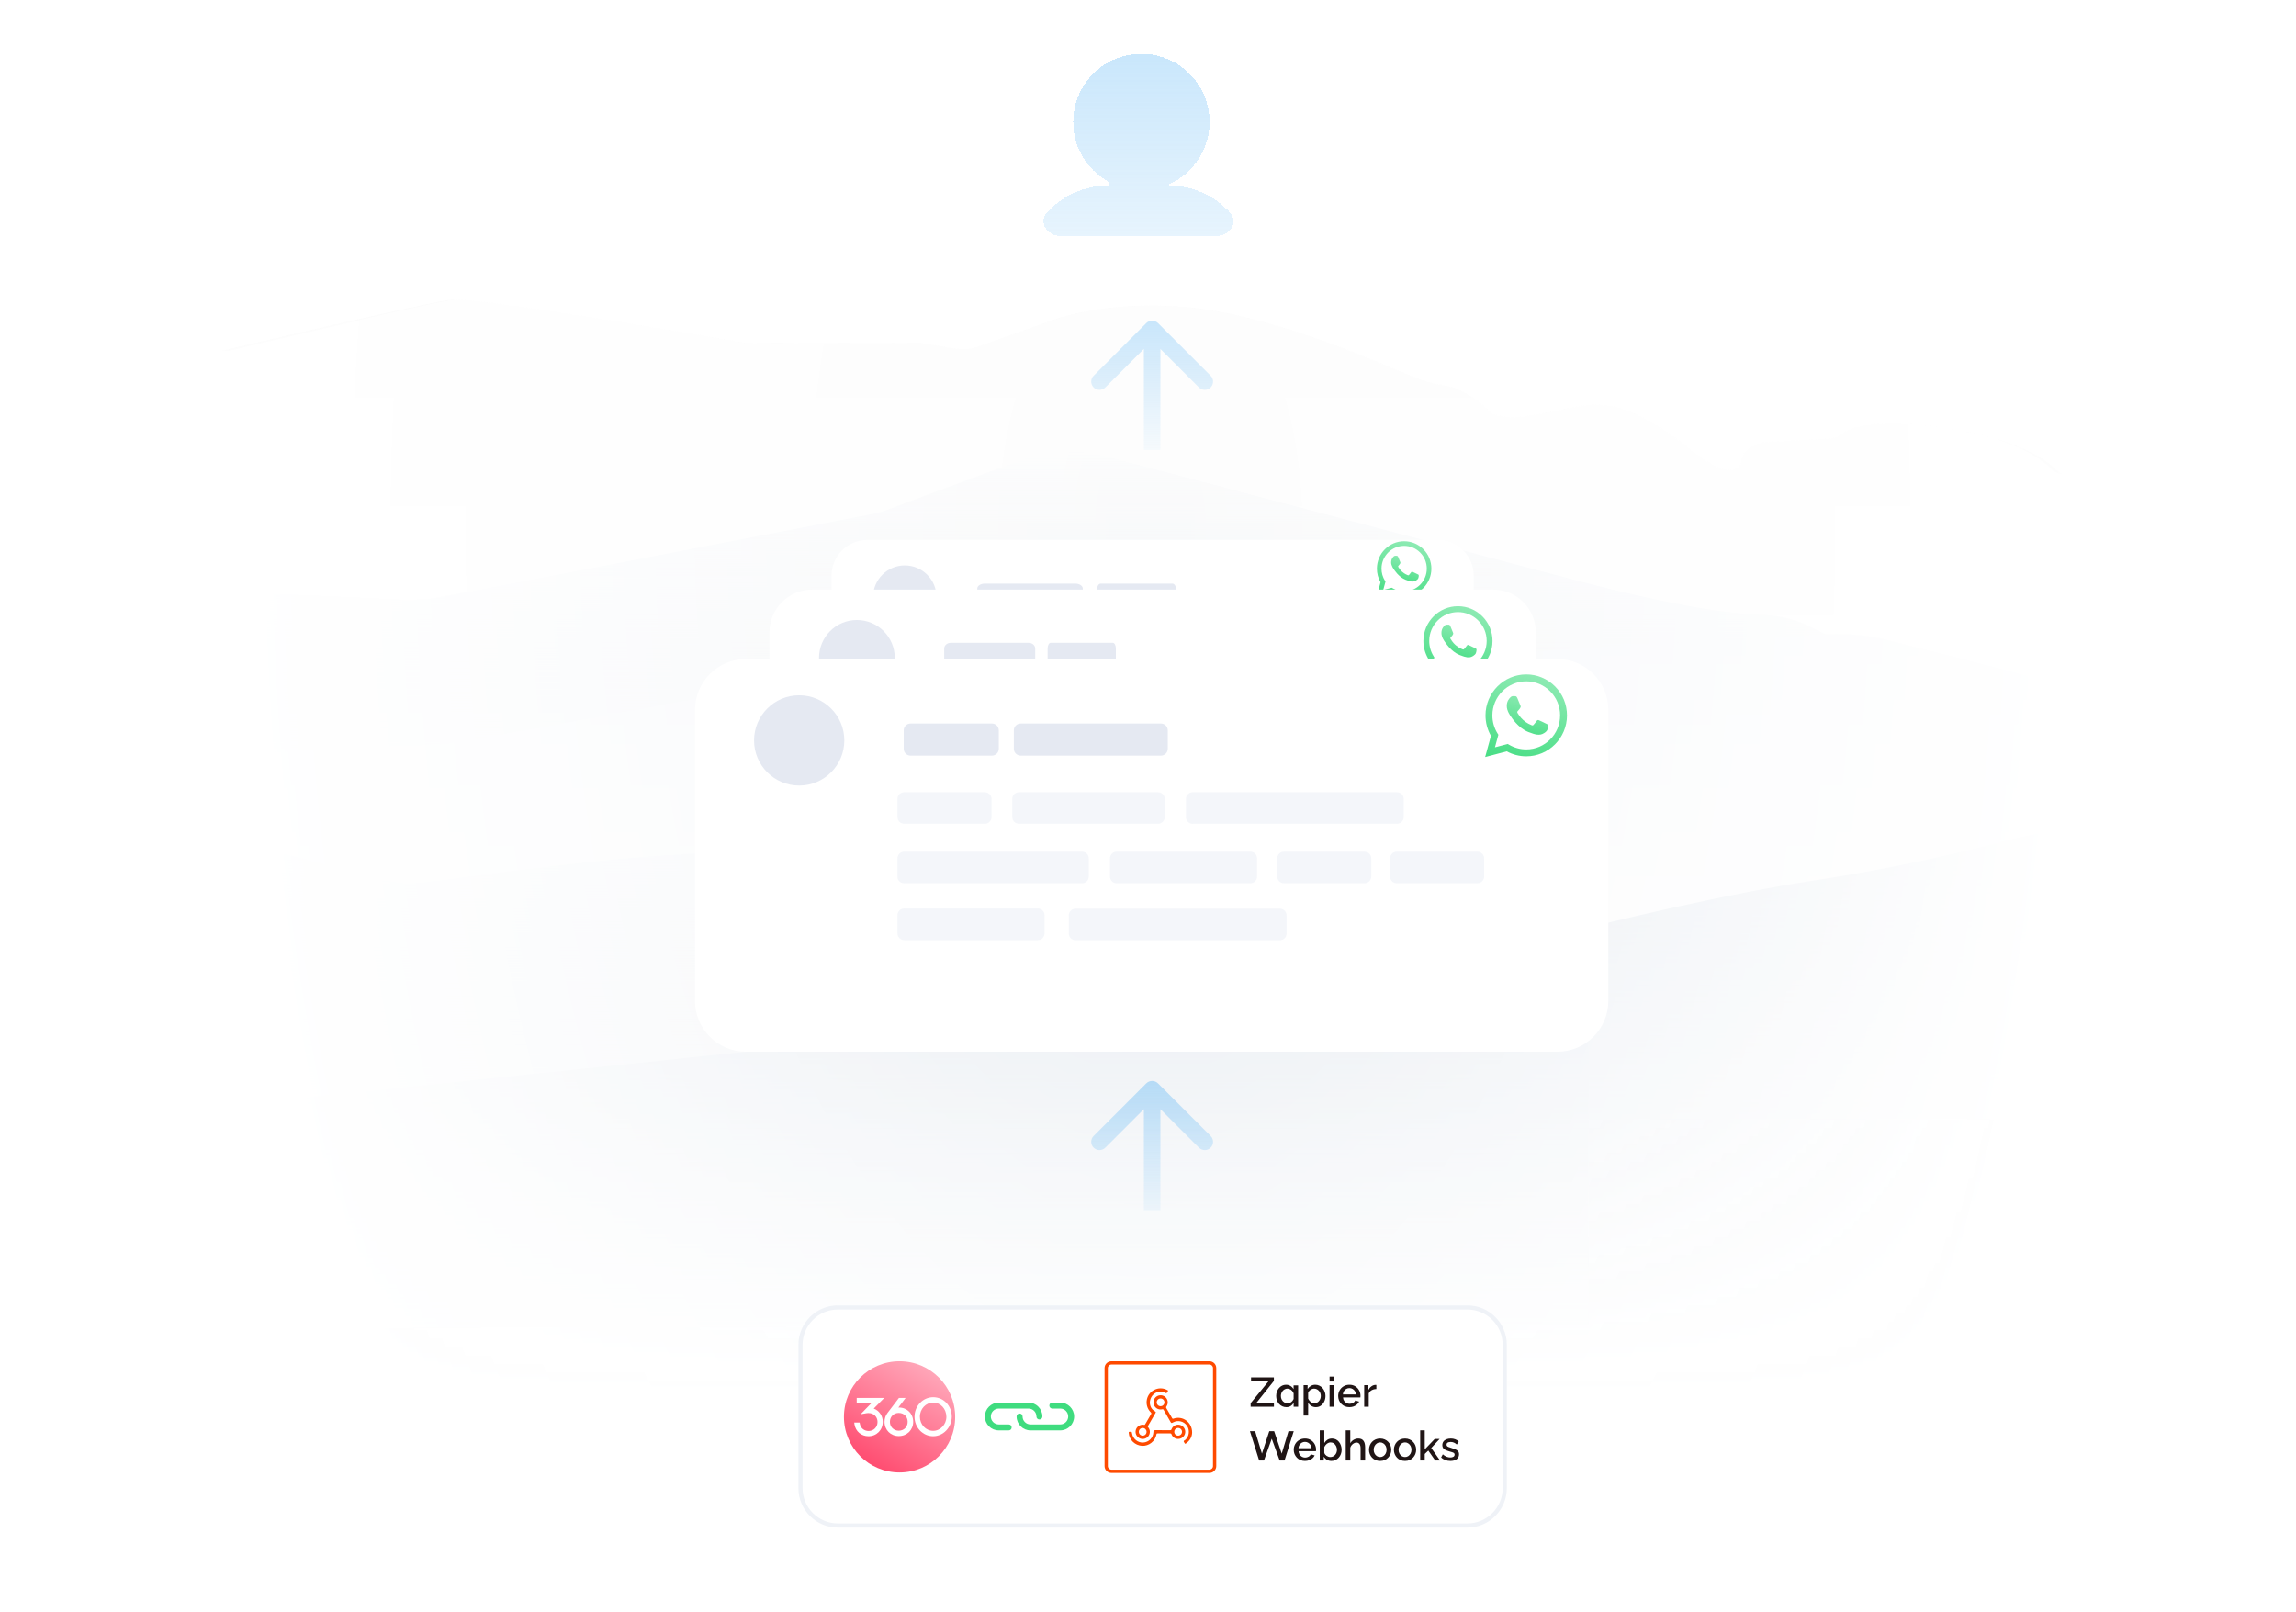 <svg width="1110" height="779" viewBox="0 0 1110 779" fill="none" xmlns="http://www.w3.org/2000/svg">
<g opacity="0.6">
<path d="M1001.91 230.08C999.132 229.951 996.603 229.396 994.697 227.649C985.72 218.058 963.281 208.467 925.132 205.042C920.559 204.643 917.128 204.649 913.649 204.655C899.202 204.678 893.017 207.491 891.208 209.148C888.964 211.204 885.224 212.144 880.736 212.144L853.808 213.642C847.076 214.326 841.84 218.517 841.84 222.628C841.84 225.107 839.085 227.041 835.856 227.122C831.944 227.219 825.729 224.014 814.053 214.634C793.777 199.159 781.999 195.67 771.526 195.67C763.528 195.67 756.498 197.773 746.731 199.563C739.576 201.092 734.92 201.662 731.133 201.662C725.149 201.662 720.924 199.563 720.924 199.563C720.924 199.563 709.703 187.233 696.239 185.863C682.775 184.493 649.113 163.941 597.501 152.295C581.194 148.481 566.978 147.664 554.601 147.746C526.955 147.928 509.983 154.352 509.983 154.352L472.677 167.585C470.837 168.334 468.663 168.673 466.335 168.715C464.405 168.75 462.369 168.581 460.334 168.27L445.39 165.718C443.146 165.718 440.527 165.718 439.406 165.718H364.604C363.482 165.718 361.238 165.718 360.117 165.718C360.117 165.718 240.434 144.749 219.49 144.749C212.009 144.749 104.295 170.21 104.295 170.21V376.896H1001.92V230.08H1001.91Z" fill="url(#paint0_linear_937_668)"/>
<path d="M977.976 345.442C968.413 345.381 959.023 343.67 951.421 339.838L874.002 302.494C867.271 299.098 858.294 297.061 849.317 297.061C836.976 296.383 812.291 293.666 762.921 280.767C691.112 261.754 580.031 232.56 534.028 220.337C520.564 216.942 505.977 217.622 493.635 222.374L429.68 246.139C426.314 247.498 422.948 248.176 419.583 248.854L213.503 288.529C207.893 289.887 201.161 290.027 195.551 290.027L104.292 285.533V476.313H1001.91V342.448C1001.91 342.446 985.352 345.489 977.976 345.442V345.442Z" fill="url(#paint1_linear_937_668)"/>
<path d="M908.785 308.548C902.052 307.185 895.321 306.502 887.466 306.502C887.466 306.502 783.909 311.65 749.457 314.364C745.336 314.688 733 316.021 733 316.021L682.883 322.295C678.396 322.976 673.907 322.976 669.419 322.976L466.332 315.488C463.339 315.488 457.355 315.488 450.998 316.728L229.959 357.425C227.715 358.106 215.372 359.684 213.128 359.684L104.291 364.914V541.046H1001.91V331.963L908.785 308.548Z" fill="url(#paint2_linear_937_668)"/>
<path d="M768.015 640.507V486.048C768.015 474.208 756.07 463.238 736.635 459.948C713.305 456.157 685.163 454.122 667.081 454.29C660.059 454.355 651.417 456.492 648.336 457.178C635.358 460.065 613.79 461.508 590.66 461.508C544.519 461.508 497.682 454.725 476.43 443.504C450.517 429.033 371.852 412.431 345.537 412.428C320.864 412.425 274.541 417.433 242.182 421.652C222.069 424.275 205.672 426.863 197.02 426.863C188.369 426.863 160.604 418.914 160.604 418.914L120.6 408.097V641.951L768.015 640.507Z" fill="white"/>
<path d="M768.015 640.507V486.048C768.015 474.208 756.07 463.238 736.635 459.948C713.305 456.157 685.163 454.122 667.081 454.29C660.059 454.355 651.417 456.492 648.336 457.178C635.358 460.065 613.79 461.508 590.66 461.508C544.519 461.508 497.682 454.725 476.43 443.504C450.517 429.033 371.852 412.431 345.537 412.428C320.864 412.425 274.541 417.433 242.182 421.652C222.069 424.275 205.672 426.863 197.02 426.863C188.369 426.863 160.604 418.914 160.604 418.914L120.6 408.097V641.951L768.015 640.507Z" fill="url(#paint3_linear_937_668)"/>
<path d="M1001.91 673.632V399.111C968.252 405.978 934.592 416.967 875.125 425.894C798.797 437.574 671.39 473.163 632.954 484.007C630.709 484.641 619.303 487.705 614.815 487.705L420.705 502.126L104.292 535.091V673.63C104.292 673.632 1001.91 673.632 1001.91 673.632Z" fill="url(#paint4_linear_937_668)"/>
<path d="M991.861 226.901C982.981 217.31 960.782 207.719 923.041 204.292C918.516 203.894 915.122 203.9 911.68 203.905C897.389 203.929 891.269 206.742 889.48 208.399C887.261 210.455 883.561 211.395 879.12 211.395L852.48 212.893C845.82 213.577 840.64 217.769 840.64 221.879C840.64 224.358 837.916 226.293 834.72 226.373C830.852 226.469 824.702 223.265 813.151 213.885C793.092 198.41 781.441 194.921 771.08 194.921C763.168 194.921 756.214 197.024 746.551 198.814C739.472 200.343 734.867 200.913 731.121 200.913C725.201 200.913 721.022 198.814 721.022 198.814C721.022 198.814 709.921 186.483 696.603 185.113C683.282 183.744 649.983 163.192 598.922 151.545C582.79 147.732 568.725 146.915 556.482 146.995C529.131 147.177 512.342 153.601 512.342 153.601L475.435 166.834C473.615 167.583 471.463 167.922 469.162 167.964C467.253 167.999 465.238 167.83 463.225 167.52L448.441 164.969C446.222 164.969 443.631 164.969 442.521 164.969H368.521C367.411 164.969 365.192 164.969 364.081 164.969C364.081 164.969 245.681 144 224.96 144C217.56 144 110.999 169.461 110.999 169.461H0V720.623H1110V229.368H1000.48C997.15 229.368 994.081 228.957 991.861 226.901V226.901Z" fill="url(#paint5_radial_937_668)"/>
</g>
<g filter="url(#filter0_d_937_668)">
<path d="M695.188 379.461H419.278C409.745 379.461 402 371.716 402 362.183V263.278C402 253.746 409.745 246 419.278 246H695.188C704.721 246 712.467 253.746 712.467 263.278V362.183C712.467 371.716 704.721 379.461 695.188 379.461Z" fill="white"/>
<path d="M519.785 267.104H476.149C474.112 267.104 472.467 268.154 472.467 269.454V275.754C472.467 277.054 474.112 278.104 476.149 278.104H519.785C521.822 278.104 523.467 277.054 523.467 275.754V269.454C523.467 268.154 521.822 267.104 519.785 267.104Z" fill="#E5E9F2"/>
<path d="M566.772 267.104H532.161C531.224 267.104 530.467 268.154 530.467 269.454V275.754C530.467 277.054 531.224 278.104 532.161 278.104H566.772C567.71 278.104 568.467 277.054 568.467 275.754V269.454C568.467 268.154 567.71 267.104 566.772 267.104Z" fill="#E5E9F2"/>
<path d="M437.414 288.998C445.904 288.998 452.756 282.096 452.756 273.656C452.756 265.166 445.855 258.314 437.414 258.314C428.924 258.314 422.072 265.215 422.072 273.656C422.072 282.096 428.924 288.998 437.414 288.998Z" fill="#E5E9F2"/>
</g>
<path opacity="0.4" d="M500.518 299.702H473.111C471.82 299.702 470.827 300.744 470.827 301.986V308.142C470.827 309.433 471.87 310.426 473.111 310.426H500.518C501.809 310.426 502.802 309.384 502.802 308.142V301.986C502.802 300.744 501.759 299.702 500.518 299.702Z" fill="#E5E9F2"/>
<path opacity="0.4" d="M559.404 299.702H512.136C510.846 299.702 509.853 300.744 509.853 301.986V308.142C509.853 309.433 510.895 310.426 512.136 310.426H559.404C560.695 310.426 561.688 309.384 561.688 308.142V301.986C561.688 300.744 560.645 299.702 559.404 299.702Z" fill="#E5E9F2"/>
<path opacity="0.4" d="M629.611 319.91H602.203C600.912 319.91 599.919 320.953 599.919 322.194V328.351C599.919 329.642 600.962 330.635 602.203 330.635H629.611C630.902 330.635 631.895 329.592 631.895 328.351V322.194C631.895 320.953 630.852 319.91 629.611 319.91Z" fill="#E5E9F2"/>
<path opacity="0.4" d="M667.973 319.91H640.566C639.275 319.91 638.282 320.953 638.282 322.194V328.351C638.282 329.642 639.325 330.635 640.566 330.635H667.973C669.264 330.635 670.257 329.592 670.257 328.351V322.194C670.257 320.953 669.215 319.91 667.973 319.91Z" fill="#E5E9F2"/>
<path opacity="0.4" d="M640.633 299.702H571.172C569.881 299.702 568.888 300.744 568.888 301.986V308.142C568.888 309.433 569.93 310.426 571.172 310.426H640.633C641.924 310.426 642.917 309.384 642.917 308.142V301.986C642.967 300.744 641.924 299.702 640.633 299.702Z" fill="#E5E9F2"/>
<path opacity="0.4" d="M545.353 330.635H590.783C592.074 330.635 593.067 329.592 593.067 328.351V322.194C593.067 320.903 592.025 319.91 590.783 319.91H545.353C544.062 319.91 543.069 320.953 543.069 322.194V328.351C543.069 329.642 544.112 330.635 545.353 330.635Z" fill="#E5E9F2"/>
<path opacity="0.4" d="M531.352 349.999H600.813C602.104 349.999 603.097 348.956 603.097 347.715V341.558C603.097 340.267 602.054 339.274 600.813 339.274H531.352C530.061 339.274 529.068 340.317 529.068 341.558V347.715C529.068 348.956 530.11 349.999 531.352 349.999Z" fill="#E5E9F2"/>
<path opacity="0.4" d="M518.541 339.224H473.111C471.82 339.224 470.827 340.266 470.827 341.508V347.664C470.827 348.955 471.87 349.948 473.111 349.948H518.541C519.832 349.948 520.825 348.906 520.825 347.664V341.508C520.825 340.266 519.832 339.224 518.541 339.224Z" fill="#E5E9F2"/>
<path opacity="0.4" d="M473.111 330.635H533.586C534.876 330.635 535.869 329.592 535.869 328.351V322.194C535.869 320.903 534.827 319.91 533.586 319.91H473.111C471.82 319.91 470.827 320.953 470.827 322.194V328.351C470.777 329.642 471.82 330.635 473.111 330.635Z" fill="#E5E9F2"/>
<path fill-rule="evenodd" clip-rule="evenodd" d="M665.667 274.852C665.666 277.184 666.273 279.46 667.425 281.467L665.557 288.322L672.537 286.482C674.46 287.537 676.625 288.091 678.828 288.092H678.834C686.09 288.092 691.996 282.157 692 274.862C692.001 271.327 690.633 268.002 688.148 265.501C685.662 263.001 682.357 261.623 678.835 261.621C671.576 261.622 665.67 267.556 665.667 274.852Z" fill="white"/>
<path fill-rule="evenodd" clip-rule="evenodd" d="M665.667 274.852C665.666 277.184 666.273 279.46 667.425 281.467L665.557 288.322L672.537 286.482C674.46 287.537 676.625 288.091 678.828 288.092H678.834C686.09 288.092 691.996 282.157 692 274.862C692.001 271.327 690.633 268.002 688.148 265.501C685.662 263.001 682.357 261.623 678.835 261.621C671.576 261.622 665.67 267.556 665.667 274.852ZM669.824 281.121L669.563 280.706C668.468 278.955 667.889 276.932 667.89 274.854C667.892 268.79 672.801 263.857 678.837 263.857C681.761 263.858 684.507 265.004 686.574 267.082C688.641 269.16 689.778 271.923 689.776 274.862C689.774 280.926 684.865 285.859 678.834 285.859H678.829C676.865 285.857 674.939 285.327 673.259 284.325L672.859 284.087L668.718 285.18L669.824 281.121Z" fill="url(#paint6_linear_937_668)"/>
<path fill-rule="evenodd" clip-rule="evenodd" d="M675.938 269.22C675.692 268.669 675.432 268.658 675.198 268.649C675.005 268.64 674.787 268.641 674.567 268.641C674.347 268.641 673.991 268.725 673.689 269.055C673.388 269.386 672.538 270.185 672.538 271.813C672.538 273.44 673.717 275.012 673.882 275.233C674.046 275.453 676.157 278.899 679.501 280.225C682.28 281.327 682.846 281.107 683.448 281.053C684.051 280.997 685.394 280.253 685.668 279.481C685.942 278.709 685.942 278.047 685.86 277.909C685.779 277.771 685.559 277.688 685.229 277.524C684.9 277.358 683.283 276.558 682.982 276.447C682.68 276.337 682.461 276.282 682.241 276.613C682.023 276.944 681.391 277.688 681.2 277.909C681.008 278.13 680.817 278.158 680.488 277.992C680.158 277.827 679.099 277.478 677.842 276.352C676.864 275.475 676.204 274.393 676.012 274.061C675.819 273.73 675.991 273.551 676.156 273.387C676.304 273.238 676.485 273 676.65 272.808C676.814 272.615 676.869 272.477 676.978 272.256C677.087 272.035 677.033 271.842 676.95 271.677C676.87 271.51 676.23 269.874 675.938 269.22Z" fill="url(#paint7_linear_937_668)"/>
<g filter="url(#filter1_d_937_668)">
<path d="M721.849 432.254H392.618C381.242 432.254 372 423.011 372 411.636V293.618C372 282.242 381.242 273 392.618 273H721.849C733.224 273 742.467 282.242 742.467 293.618V411.636C742.467 423.011 733.224 432.254 721.849 432.254Z" fill="white"/>
<path d="M497.29 298.725H459.643C457.886 298.725 456.467 299.966 456.467 301.502V308.948C456.467 310.484 457.886 311.725 459.643 311.725H497.29C499.047 311.725 500.467 310.484 500.467 308.948V301.502C500.467 299.966 499.047 298.725 497.29 298.725Z" fill="#E5E9F2"/>
<path d="M537.995 298.725H507.938C507.124 298.725 506.467 299.966 506.467 301.502V308.948C506.467 310.484 507.124 311.725 507.938 311.725H537.995C538.809 311.725 539.467 310.484 539.467 308.948V301.502C539.467 299.966 538.809 298.725 537.995 298.725Z" fill="#E5E9F2"/>
<path d="M414.258 324.308C424.389 324.308 432.565 316.072 432.565 306C432.565 295.869 424.33 287.693 414.258 287.693C404.127 287.693 395.951 295.929 395.951 306C395.951 316.072 404.127 324.308 414.258 324.308Z" fill="#E5E9F2"/>
</g>
<path opacity="0.4" d="M489.557 337.08H456.853C455.313 337.08 454.128 338.324 454.128 339.805V347.152C454.128 348.692 455.372 349.877 456.853 349.877H489.557C491.098 349.877 492.283 348.633 492.283 347.152V339.805C492.283 338.324 491.039 337.08 489.557 337.08Z" fill="#E5E9F2"/>
<path opacity="0.4" d="M559.824 337.08H503.421C501.881 337.08 500.696 338.324 500.696 339.805V347.152C500.696 348.692 501.94 349.877 503.421 349.877H559.824C561.364 349.877 562.549 348.633 562.549 347.152V339.805C562.549 338.324 561.305 337.08 559.824 337.08Z" fill="#E5E9F2"/>
<path opacity="0.4" d="M643.598 361.194H610.894C609.354 361.194 608.169 362.438 608.169 363.919V371.266C608.169 372.806 609.413 373.991 610.894 373.991H643.598C645.139 373.991 646.323 372.747 646.323 371.266V363.919C646.323 362.438 645.079 361.194 643.598 361.194Z" fill="#E5E9F2"/>
<path opacity="0.4" d="M689.375 361.194H656.671C655.131 361.194 653.946 362.438 653.946 363.919V371.266C653.946 372.806 655.19 373.991 656.671 373.991H689.375C690.915 373.991 692.1 372.747 692.1 371.266V363.919C692.1 362.438 690.856 361.194 689.375 361.194Z" fill="#E5E9F2"/>
<path opacity="0.4" d="M656.751 337.08H573.865C572.325 337.08 571.14 338.324 571.14 339.805V347.152C571.14 348.692 572.384 349.877 573.865 349.877H656.751C658.291 349.877 659.476 348.633 659.476 347.152V339.805C659.535 338.324 658.291 337.08 656.751 337.08Z" fill="#E5E9F2"/>
<path opacity="0.4" d="M543.057 373.991H597.267C598.807 373.991 599.992 372.747 599.992 371.266V363.919C599.992 362.379 598.748 361.194 597.267 361.194H543.057C541.516 361.194 540.331 362.438 540.331 363.919V371.266C540.331 372.806 541.575 373.991 543.057 373.991Z" fill="#E5E9F2"/>
<path opacity="0.4" d="M526.35 397.097H609.235C610.775 397.097 611.96 395.853 611.96 394.372V387.025C611.96 385.485 610.716 384.3 609.235 384.3H526.35C524.809 384.3 523.624 385.544 523.624 387.025V394.372C523.624 395.853 524.868 397.097 526.35 397.097Z" fill="#E5E9F2"/>
<path opacity="0.4" d="M511.064 384.24H456.853C455.313 384.24 454.128 385.484 454.128 386.965V394.312C454.128 395.852 455.372 397.037 456.853 397.037H511.064C512.604 397.037 513.789 395.793 513.789 394.312V386.965C513.789 385.484 512.604 384.24 511.064 384.24Z" fill="#E5E9F2"/>
<path opacity="0.4" d="M456.854 373.991H529.015C530.556 373.991 531.741 372.747 531.741 371.266V363.919C531.741 362.379 530.497 361.194 529.015 361.194H456.854C455.313 361.194 454.128 362.438 454.128 363.919V371.266C454.069 372.806 455.313 373.991 456.854 373.991Z" fill="#E5E9F2"/>
<path fill-rule="evenodd" clip-rule="evenodd" d="M688.14 309.82C688.139 312.779 688.909 315.668 690.37 318.214L688 326.913L696.857 324.578C699.298 325.917 702.045 326.621 704.841 326.622H704.849C714.057 326.622 721.552 319.09 721.557 309.833C721.558 305.347 719.823 301.127 716.668 297.954C713.514 294.78 709.319 293.032 704.85 293.029C695.639 293.031 688.143 300.562 688.14 309.82Z" fill="white"/>
<path fill-rule="evenodd" clip-rule="evenodd" d="M688.14 309.82C688.139 312.779 688.909 315.668 690.37 318.214L688 326.913L696.857 324.578C699.298 325.917 702.045 326.621 704.841 326.622H704.849C714.057 326.622 721.552 319.09 721.557 309.833C721.558 305.347 719.823 301.127 716.668 297.954C713.514 294.78 709.319 293.032 704.85 293.029C695.639 293.031 688.143 300.562 688.14 309.82ZM693.415 317.776L693.084 317.248C691.694 315.027 690.959 312.459 690.961 309.822C690.964 302.127 697.193 295.867 704.853 295.867C708.563 295.869 712.048 297.322 714.672 299.959C717.294 302.596 718.737 306.102 718.735 309.833C718.732 317.528 712.503 323.787 704.849 323.787H704.842C702.35 323.786 699.907 323.113 697.774 321.842L697.266 321.54L692.012 322.926L693.415 317.776Z" fill="url(#paint8_linear_937_668)"/>
<path fill-rule="evenodd" clip-rule="evenodd" d="M701.174 302.673C700.861 301.974 700.532 301.96 700.234 301.948C699.99 301.937 699.713 301.938 699.434 301.938C699.154 301.938 698.703 302.044 698.32 302.463C697.937 302.883 696.859 303.898 696.859 305.963C696.859 308.028 698.355 310.023 698.564 310.303C698.773 310.582 701.452 314.955 705.695 316.638C709.222 318.036 709.94 317.757 710.704 317.688C711.47 317.618 713.174 316.673 713.521 315.694C713.869 314.714 713.869 313.874 713.765 313.699C713.662 313.524 713.383 313.419 712.965 313.21C712.547 313 710.495 311.985 710.112 311.844C709.729 311.704 709.452 311.634 709.173 312.054C708.895 312.474 708.094 313.419 707.852 313.699C707.608 313.98 707.365 314.015 706.947 313.805C706.529 313.595 705.186 313.152 703.59 311.723C702.348 310.61 701.511 309.238 701.267 308.816C701.023 308.396 701.241 308.169 701.45 307.961C701.638 307.772 701.868 307.47 702.077 307.226C702.286 306.981 702.355 306.806 702.493 306.525C702.632 306.245 702.564 306 702.458 305.791C702.356 305.578 701.545 303.502 701.174 302.673Z" fill="url(#paint9_linear_937_668)"/>
<g filter="url(#filter2_d_937_668)">
<path d="M752.96 496.383H360.573C347.015 496.383 336 485.367 336 471.81V331.152C336 317.595 347.015 306.579 360.573 306.579H752.96C766.518 306.579 777.533 317.595 777.533 331.152V471.81C777.533 485.367 766.518 496.383 752.96 496.383Z" fill="white"/>
<path d="M479.544 337.733H440.214C438.378 337.733 436.895 339.216 436.895 341.052V349.949C436.895 351.785 438.378 353.268 440.214 353.268H479.544C481.38 353.268 482.863 351.785 482.863 349.949V341.052C482.863 339.216 481.38 337.733 479.544 337.733Z" fill="#E5E9F2"/>
<path d="M561.241 337.733H493.454C491.618 337.733 490.135 339.216 490.135 341.052V349.949C490.135 351.785 491.618 353.268 493.454 353.268H561.241C563.077 353.268 564.56 351.785 564.56 349.949V341.052C564.56 339.216 563.077 337.733 561.241 337.733Z" fill="#E5E9F2"/>
<path d="M386.365 367.729C398.439 367.729 408.184 357.914 408.184 345.91C408.184 333.836 398.368 324.091 386.365 324.091C374.29 324.091 364.546 333.906 364.546 345.91C364.546 357.914 374.29 367.729 386.365 367.729Z" fill="#E5E9F2"/>
</g>
<path opacity="0.4" d="M476.108 382.952H437.131C435.295 382.952 433.883 384.434 433.883 386.2V394.956C433.883 396.791 435.366 398.204 437.131 398.204H476.108C477.944 398.204 479.357 396.721 479.357 394.956V386.2C479.357 384.434 477.874 382.952 476.108 382.952Z" fill="#E5E9F2"/>
<path opacity="0.4" d="M559.854 382.952H492.632C490.796 382.952 489.384 384.434 489.384 386.2V394.956C489.384 396.791 490.866 398.204 492.632 398.204H559.854C561.69 398.204 563.102 396.721 563.102 394.956V386.2C563.102 384.434 561.619 382.952 559.854 382.952Z" fill="#E5E9F2"/>
<path opacity="0.4" d="M659.699 411.692H620.721C618.885 411.692 617.473 413.175 617.473 414.94V423.696C617.473 425.531 618.956 426.944 620.721 426.944H659.699C661.535 426.944 662.947 425.461 662.947 423.696V414.94C662.947 413.175 661.464 411.692 659.699 411.692Z" fill="#E5E9F2"/>
<path opacity="0.4" d="M714.257 411.692H675.279C673.443 411.692 672.031 413.175 672.031 414.94V423.696C672.031 425.531 673.514 426.944 675.279 426.944H714.257C716.093 426.944 717.505 425.461 717.505 423.696V414.94C717.505 413.175 716.022 411.692 714.257 411.692Z" fill="#E5E9F2"/>
<path opacity="0.4" d="M675.374 382.952H576.589C574.753 382.952 573.341 384.434 573.341 386.2V394.956C573.341 396.791 574.824 398.204 576.589 398.204H675.374C677.21 398.204 678.623 396.721 678.623 394.956V386.2C678.693 384.434 677.21 382.952 675.374 382.952Z" fill="#E5E9F2"/>
<path opacity="0.4" d="M539.87 426.944H604.48C606.316 426.944 607.728 425.461 607.728 423.696V414.94C607.728 413.104 606.245 411.692 604.48 411.692H539.87C538.035 411.692 536.622 413.175 536.622 414.94V423.696C536.622 425.531 538.105 426.944 539.87 426.944Z" fill="#E5E9F2"/>
<path opacity="0.4" d="M519.959 454.482H618.744C620.58 454.482 621.992 452.999 621.992 451.234V442.478C621.992 440.642 620.509 439.23 618.744 439.23H519.959C518.123 439.23 516.71 440.713 516.71 442.478V451.234C516.71 452.999 518.193 454.482 519.959 454.482Z" fill="#E5E9F2"/>
<path opacity="0.4" d="M501.74 439.158H437.131C435.295 439.158 433.883 440.641 433.883 442.406V451.162C433.883 452.998 435.366 454.41 437.131 454.41H501.74C503.576 454.41 504.988 452.927 504.988 451.162V442.406C504.988 440.641 503.576 439.158 501.74 439.158Z" fill="#E5E9F2"/>
<path opacity="0.4" d="M437.131 426.944H523.136C524.972 426.944 526.384 425.461 526.384 423.696V414.94C526.384 413.104 524.901 411.692 523.136 411.692H437.131C435.295 411.692 433.883 413.175 433.883 414.94V423.696C433.812 425.531 435.295 426.944 437.131 426.944Z" fill="#E5E9F2"/>
<path fill-rule="evenodd" clip-rule="evenodd" d="M718.165 345.793C718.164 349.281 719.072 352.686 720.794 355.688L718 365.943L728.441 363.19C731.318 364.768 734.556 365.598 737.852 365.599H737.861C748.716 365.599 757.551 356.72 757.557 345.808C757.559 340.52 755.512 335.546 751.794 331.805C748.076 328.064 743.131 326.004 737.863 326C727.005 326.002 718.169 334.879 718.165 345.793Z" fill="white"/>
<path fill-rule="evenodd" clip-rule="evenodd" d="M718.165 345.793C718.164 349.281 719.072 352.686 720.794 355.688L718 365.943L728.441 363.19C731.318 364.768 734.556 365.598 737.852 365.599H737.861C748.716 365.599 757.551 356.72 757.557 345.808C757.559 340.52 755.512 335.546 751.794 331.805C748.076 328.064 743.131 326.004 737.863 326C727.005 326.002 718.169 334.879 718.165 345.793ZM724.383 355.171L723.993 354.55C722.355 351.931 721.488 348.904 721.49 345.795C721.494 336.724 728.837 329.345 737.867 329.345C742.239 329.347 746.348 331.06 749.44 334.169C752.531 337.277 754.232 341.411 754.23 345.808C754.227 354.879 746.884 362.258 737.861 362.258H737.854C734.916 362.256 732.035 361.462 729.522 359.964L728.923 359.608L722.729 361.242L724.383 355.171Z" fill="url(#paint10_linear_937_668)"/>
<path fill-rule="evenodd" clip-rule="evenodd" d="M733.53 337.368C733.161 336.544 732.773 336.527 732.422 336.513C732.134 336.5 731.807 336.502 731.478 336.502C731.149 336.502 730.617 336.627 730.166 337.12C729.714 337.615 728.443 338.812 728.443 341.246C728.443 343.681 730.207 346.032 730.453 346.363C730.7 346.691 733.857 351.846 738.859 353.83C743.016 355.478 743.863 355.15 744.764 355.068C745.666 354.985 747.675 353.872 748.085 352.717C748.495 351.562 748.495 350.572 748.372 350.366C748.25 350.16 747.921 350.035 747.428 349.789C746.936 349.542 744.517 348.345 744.066 348.179C743.615 348.014 743.288 347.931 742.959 348.426C742.631 348.922 741.687 350.035 741.401 350.366C741.114 350.696 740.828 350.738 740.335 350.49C739.843 350.243 738.258 349.72 736.378 348.036C734.914 346.724 733.927 345.107 733.639 344.61C733.352 344.114 733.609 343.847 733.855 343.601C734.076 343.379 734.348 343.023 734.594 342.735C734.84 342.446 734.921 342.24 735.085 341.909C735.249 341.579 735.168 341.29 735.044 341.044C734.923 340.793 733.967 338.345 733.53 337.368Z" fill="url(#paint11_linear_937_668)"/>
<path opacity="0.5" d="M559.828 523.672C558.266 522.109 555.734 522.109 554.172 523.672L528.716 549.127C527.154 550.689 527.154 553.222 528.716 554.784C530.278 556.346 532.81 556.346 534.373 554.784L557 532.157L579.627 554.784C581.19 556.346 583.722 556.346 585.284 554.784C586.846 553.222 586.846 550.689 585.284 549.127L559.828 523.672ZM559.829 156.172C558.267 154.609 555.734 154.609 554.172 156.172L528.716 181.627C527.154 183.19 527.154 185.722 528.716 187.284C530.278 188.846 532.811 188.846 534.373 187.284L557 164.657L579.628 187.284C581.19 188.846 583.723 188.846 585.285 187.284C586.847 185.722 586.847 183.19 585.285 181.627L559.829 156.172ZM561 585.004L561 526.5L553 526.5L553 585.004L561 585.004ZM561 217.504L561 159L553 159L553 217.504L561 217.504Z" fill="url(#paint12_linear_937_668)"/>
<g filter="url(#filter3_d_937_668)">
<path d="M709.407 713.425H405.059C395.096 713.425 387 705.329 387 695.365V626.059C387 616.096 395.096 608 405.059 608H709.407C719.371 608 727.467 616.096 727.467 626.059V695.365C727.467 705.329 719.371 713.425 709.407 713.425Z" fill="white" stroke="#EFF2F7" stroke-width="2" stroke-linecap="round"/>
<path d="M604.62 654.28L613.2 643.78H604.82V641.8H615.86V643.52L607.5 654.02H615.88V656H604.62V654.28ZM621.925 656.2C621.205 656.2 620.538 656.06 619.925 655.78C619.325 655.5 618.798 655.113 618.345 654.62C617.905 654.113 617.565 653.533 617.325 652.88C617.085 652.213 616.965 651.513 616.965 650.78C616.965 650.033 617.085 649.333 617.325 648.68C617.578 648.013 617.918 647.433 618.345 646.94C618.771 646.447 619.271 646.06 619.845 645.78C620.418 645.5 621.045 645.36 621.725 645.36C622.538 645.36 623.265 645.56 623.905 645.96C624.545 646.36 625.038 646.88 625.385 647.52V645.66H627.585V656H625.405V654.14C625.045 654.78 624.571 655.287 623.985 655.66C623.398 656.02 622.711 656.2 621.925 656.2ZM625.405 649.54C625.231 649.087 624.991 648.687 624.685 648.34C624.378 647.993 624.025 647.727 623.625 647.54C623.238 647.34 622.825 647.24 622.385 647.24C621.918 647.24 621.491 647.347 621.105 647.56C620.718 647.76 620.385 648.027 620.105 648.36C619.838 648.693 619.625 649.073 619.465 649.5C619.318 649.927 619.245 650.367 619.245 650.82C619.245 651.46 619.385 652.047 619.665 652.58C619.945 653.1 620.325 653.52 620.805 653.84C621.298 654.16 621.851 654.32 622.465 654.32C622.918 654.32 623.331 654.233 623.705 654.06C624.078 653.887 624.405 653.647 624.685 653.34C624.978 653.02 625.218 652.66 625.405 652.26V649.54ZM636.162 656.2C635.322 656.2 634.582 656 633.942 655.6C633.302 655.2 632.796 654.68 632.422 654.04V660.26H630.222V645.54H632.162V647.42C632.562 646.793 633.082 646.293 633.722 645.92C634.362 645.547 635.076 645.36 635.862 645.36C636.582 645.36 637.242 645.507 637.842 645.8C638.442 646.08 638.962 646.473 639.402 646.98C639.842 647.487 640.182 648.067 640.422 648.72C640.676 649.36 640.802 650.04 640.802 650.76C640.802 651.76 640.602 652.673 640.202 653.5C639.816 654.327 639.269 654.987 638.562 655.48C637.869 655.96 637.069 656.2 636.162 656.2ZM635.442 654.32C635.909 654.32 636.329 654.22 636.702 654.02C637.089 653.82 637.416 653.553 637.682 653.22C637.962 652.887 638.176 652.507 638.322 652.08C638.469 651.653 638.542 651.213 638.542 650.76C638.542 650.28 638.462 649.827 638.302 649.4C638.142 648.973 637.909 648.6 637.602 648.28C637.309 647.96 636.962 647.707 636.562 647.52C636.176 647.333 635.749 647.24 635.282 647.24C635.002 647.24 634.709 647.293 634.402 647.4C634.096 647.507 633.809 647.653 633.542 647.84C633.276 648.027 633.042 648.247 632.842 648.5C632.642 648.753 632.502 649.02 632.422 649.3V652.04C632.609 652.467 632.856 652.853 633.162 653.2C633.469 653.533 633.822 653.807 634.222 654.02C634.622 654.22 635.029 654.32 635.442 654.32ZM642.781 656V645.54H644.981V656H642.781ZM642.781 643.82V641.4H644.981V643.82H642.781ZM652.365 656.2C651.551 656.2 650.811 656.06 650.145 655.78C649.491 655.487 648.925 655.093 648.445 654.6C647.965 654.093 647.591 653.52 647.325 652.88C647.071 652.227 646.945 651.533 646.945 650.8C646.945 649.813 647.171 648.913 647.625 648.1C648.078 647.273 648.711 646.613 649.525 646.12C650.338 645.613 651.291 645.36 652.385 645.36C653.478 645.36 654.418 645.613 655.205 646.12C656.005 646.613 656.625 647.267 657.065 648.08C657.505 648.893 657.725 649.767 657.725 650.7C657.725 650.86 657.718 651.013 657.705 651.16C657.691 651.293 657.678 651.407 657.665 651.5H649.285C649.325 652.113 649.491 652.653 649.785 653.12C650.091 653.573 650.478 653.933 650.945 654.2C651.411 654.453 651.911 654.58 652.445 654.58C653.031 654.58 653.585 654.433 654.105 654.14C654.638 653.847 654.998 653.46 655.185 652.98L657.065 653.52C656.838 654.027 656.491 654.487 656.025 654.9C655.571 655.3 655.031 655.62 654.405 655.86C653.778 656.087 653.098 656.2 652.365 656.2ZM649.225 650.04H655.545C655.505 649.44 655.331 648.913 655.025 648.46C654.731 647.993 654.351 647.633 653.885 647.38C653.431 647.113 652.925 646.98 652.365 646.98C651.818 646.98 651.311 647.113 650.845 647.38C650.391 647.633 650.018 647.993 649.725 648.46C649.431 648.913 649.265 649.44 649.225 650.04ZM665.399 647.44C664.546 647.453 663.786 647.647 663.119 648.02C662.466 648.393 661.999 648.92 661.719 649.6V656H659.519V645.54H661.559V647.88C661.919 647.16 662.393 646.587 662.979 646.16C663.566 645.72 664.186 645.48 664.839 645.44C664.973 645.44 665.079 645.44 665.159 645.44C665.253 645.44 665.333 645.447 665.399 645.46V647.44ZM625.46 667.8L621 682H618.66L614.82 671.46L611.06 682H608.74L604.28 667.8H606.78L610.08 678.66L613.64 667.8H615.98L619.64 678.66L622.92 667.8H625.46ZM630.88 682.2C630.067 682.2 629.327 682.06 628.66 681.78C628.007 681.487 627.44 681.093 626.96 680.6C626.48 680.093 626.107 679.52 625.84 678.88C625.587 678.227 625.46 677.533 625.46 676.8C625.46 675.813 625.687 674.913 626.14 674.1C626.594 673.273 627.227 672.613 628.04 672.12C628.854 671.613 629.807 671.36 630.9 671.36C631.994 671.36 632.934 671.613 633.72 672.12C634.52 672.613 635.14 673.267 635.58 674.08C636.02 674.893 636.24 675.767 636.24 676.7C636.24 676.86 636.234 677.013 636.22 677.16C636.207 677.293 636.194 677.407 636.18 677.5H627.8C627.84 678.113 628.007 678.653 628.3 679.12C628.607 679.573 628.994 679.933 629.46 680.2C629.927 680.453 630.427 680.58 630.96 680.58C631.547 680.58 632.1 680.433 632.62 680.14C633.154 679.847 633.514 679.46 633.7 678.98L635.58 679.52C635.354 680.027 635.007 680.487 634.54 680.9C634.087 681.3 633.547 681.62 632.92 681.86C632.294 682.087 631.614 682.2 630.88 682.2ZM627.74 676.04H634.06C634.02 675.44 633.847 674.913 633.54 674.46C633.247 673.993 632.867 673.633 632.4 673.38C631.947 673.113 631.44 672.98 630.88 672.98C630.334 672.98 629.827 673.113 629.36 673.38C628.907 673.633 628.534 673.993 628.24 674.46C627.947 674.913 627.78 675.44 627.74 676.04ZM643.675 682.2C642.875 682.2 642.148 682.013 641.495 681.64C640.855 681.253 640.348 680.74 639.975 680.1V682H638.035V667.4H640.235V673.52C640.648 672.853 641.162 672.327 641.775 671.94C642.402 671.553 643.135 671.36 643.975 671.36C644.668 671.36 645.302 671.507 645.875 671.8C646.448 672.093 646.935 672.493 647.335 673C647.748 673.507 648.062 674.087 648.275 674.74C648.502 675.393 648.615 676.087 648.615 676.82C648.615 677.553 648.488 678.247 648.235 678.9C647.995 679.553 647.648 680.127 647.195 680.62C646.742 681.113 646.215 681.5 645.615 681.78C645.028 682.06 644.382 682.2 643.675 682.2ZM643.095 680.32C643.575 680.32 644.015 680.227 644.415 680.04C644.815 679.84 645.162 679.58 645.455 679.26C645.748 678.94 645.968 678.567 646.115 678.14C646.275 677.713 646.355 677.273 646.355 676.82C646.355 676.193 646.222 675.607 645.955 675.06C645.702 674.513 645.342 674.073 644.875 673.74C644.408 673.407 643.868 673.24 643.255 673.24C642.815 673.24 642.402 673.347 642.015 673.56C641.628 673.76 641.282 674.033 640.975 674.38C640.682 674.713 640.435 675.087 640.235 675.5V678.26C640.315 678.567 640.455 678.847 640.655 679.1C640.855 679.34 641.088 679.553 641.355 679.74C641.622 679.913 641.908 680.053 642.215 680.16C642.522 680.267 642.815 680.32 643.095 680.32ZM659.973 682H657.773V676.14C657.773 675.193 657.6 674.487 657.253 674.02C656.907 673.553 656.42 673.32 655.793 673.32C655.407 673.32 655.007 673.427 654.593 673.64C654.18 673.853 653.813 674.147 653.493 674.52C653.173 674.88 652.94 675.3 652.793 675.78V682H650.593V667.4H652.793V673.64C653.193 672.933 653.74 672.38 654.433 671.98C655.127 671.567 655.873 671.36 656.673 671.36C657.327 671.36 657.867 671.473 658.293 671.7C658.72 671.927 659.053 672.24 659.293 672.64C659.547 673.027 659.72 673.48 659.813 674C659.92 674.507 659.973 675.047 659.973 675.62V682ZM667.227 682.2C666.4 682.2 665.66 682.06 665.007 681.78C664.354 681.487 663.787 681.087 663.307 680.58C662.84 680.073 662.48 679.5 662.227 678.86C661.974 678.207 661.847 677.513 661.847 676.78C661.847 676.047 661.974 675.353 662.227 674.7C662.48 674.047 662.84 673.473 663.307 672.98C663.787 672.473 664.354 672.08 665.007 671.8C665.674 671.507 666.414 671.36 667.227 671.36C668.04 671.36 668.774 671.507 669.427 671.8C670.094 672.08 670.66 672.473 671.127 672.98C671.607 673.473 671.974 674.047 672.227 674.7C672.48 675.353 672.607 676.047 672.607 676.78C672.607 677.513 672.48 678.207 672.227 678.86C671.974 679.5 671.607 680.073 671.127 680.58C670.66 681.087 670.094 681.487 669.427 681.78C668.774 682.06 668.04 682.2 667.227 682.2ZM664.107 676.8C664.107 677.467 664.247 678.067 664.527 678.6C664.807 679.133 665.18 679.553 665.647 679.86C666.114 680.167 666.64 680.32 667.227 680.32C667.8 680.32 668.32 680.167 668.787 679.86C669.267 679.54 669.647 679.113 669.927 678.58C670.207 678.033 670.347 677.433 670.347 676.78C670.347 676.113 670.207 675.513 669.927 674.98C669.647 674.447 669.267 674.027 668.787 673.72C668.32 673.4 667.8 673.24 667.227 673.24C666.64 673.24 666.114 673.4 665.647 673.72C665.18 674.04 664.807 674.467 664.527 675C664.247 675.52 664.107 676.12 664.107 676.8ZM679.258 682.2C678.432 682.2 677.692 682.06 677.038 681.78C676.385 681.487 675.818 681.087 675.338 680.58C674.872 680.073 674.512 679.5 674.258 678.86C674.005 678.207 673.878 677.513 673.878 676.78C673.878 676.047 674.005 675.353 674.258 674.7C674.512 674.047 674.872 673.473 675.338 672.98C675.818 672.473 676.385 672.08 677.038 671.8C677.705 671.507 678.445 671.36 679.258 671.36C680.072 671.36 680.805 671.507 681.458 671.8C682.125 672.08 682.692 672.473 683.158 672.98C683.638 673.473 684.005 674.047 684.258 674.7C684.512 675.353 684.638 676.047 684.638 676.78C684.638 677.513 684.512 678.207 684.258 678.86C684.005 679.5 683.638 680.073 683.158 680.58C682.692 681.087 682.125 681.487 681.458 681.78C680.805 682.06 680.072 682.2 679.258 682.2ZM676.138 676.8C676.138 677.467 676.278 678.067 676.558 678.6C676.838 679.133 677.212 679.553 677.678 679.86C678.145 680.167 678.672 680.32 679.258 680.32C679.832 680.32 680.352 680.167 680.818 679.86C681.298 679.54 681.678 679.113 681.958 678.58C682.238 678.033 682.378 677.433 682.378 676.78C682.378 676.113 682.238 675.513 681.958 674.98C681.678 674.447 681.298 674.027 680.818 673.72C680.352 673.4 679.832 673.24 679.258 673.24C678.672 673.24 678.145 673.4 677.678 673.72C677.212 674.04 676.838 674.467 676.558 675C676.278 675.52 676.138 676.12 676.138 676.8ZM693.87 682L690.51 677.18L688.79 678.82V682H686.59V667.4H688.79V676.6L693.63 671.56H695.99L691.93 675.94L696.21 682H693.87ZM701.228 682.2C700.348 682.2 699.514 682.06 698.728 681.78C697.941 681.487 697.268 681.053 696.708 680.48L697.528 679C698.128 679.533 698.728 679.92 699.328 680.16C699.941 680.4 700.548 680.52 701.148 680.52C701.761 680.52 702.261 680.407 702.648 680.18C703.034 679.94 703.228 679.593 703.228 679.14C703.228 678.807 703.128 678.56 702.928 678.4C702.728 678.24 702.434 678.1 702.048 677.98C701.674 677.86 701.221 677.727 700.688 677.58C699.941 677.353 699.314 677.12 698.808 676.88C698.301 676.627 697.921 676.32 697.668 675.96C697.414 675.6 697.288 675.14 697.288 674.58C697.288 673.9 697.461 673.32 697.808 672.84C698.154 672.36 698.634 671.993 699.248 671.74C699.874 671.487 700.594 671.36 701.408 671.36C702.168 671.36 702.868 671.48 703.508 671.72C704.161 671.947 704.734 672.307 705.228 672.8L704.288 674.26C703.821 673.833 703.341 673.52 702.848 673.32C702.368 673.12 701.848 673.02 701.288 673.02C700.968 673.02 700.661 673.06 700.368 673.14C700.074 673.207 699.828 673.34 699.628 673.54C699.441 673.727 699.348 673.993 699.348 674.34C699.348 674.62 699.428 674.847 699.588 675.02C699.748 675.193 699.988 675.34 700.308 675.46C700.628 675.58 701.021 675.713 701.488 675.86C702.301 676.1 702.994 676.34 703.568 676.58C704.141 676.807 704.581 677.107 704.888 677.48C705.208 677.84 705.368 678.34 705.368 678.98C705.368 679.993 704.988 680.787 704.228 681.36C703.481 681.92 702.481 682.2 701.228 682.2Z" fill="#201515"/>
<g clip-path="url(#clip0_937_668)">
<path d="M570.155 664.713C568.531 664.428 566.927 665.345 566.347 666.927C566.221 667.265 566.073 667.328 565.746 667.328C563.405 667.318 561.074 667.318 558.733 667.318C557.657 667.318 557.657 667.318 557.604 668.372C557.477 671.03 555.379 673.14 552.689 673.308C550.137 673.467 547.743 671.547 547.31 668.995C547.163 668.109 547.163 668.109 546.467 668.109C545.654 668.109 545.654 668.109 545.697 668.72C545.929 672.032 548.713 674.701 552.141 674.89C555.452 675.07 558.511 672.644 559.081 669.353C559.154 668.952 559.292 668.889 559.65 668.889C561.675 668.9 563.69 668.9 565.715 668.889C566.052 668.889 566.231 668.952 566.358 669.311C566.938 670.893 568.562 671.811 570.176 671.505C571.821 671.199 573.013 669.775 573.013 668.119C573.024 666.453 571.811 665.008 570.155 664.713ZM569.543 669.976C568.52 669.965 567.708 669.163 567.708 668.13C567.697 667.086 568.52 666.252 569.564 666.252C570.608 666.252 571.442 667.086 571.442 668.119C571.431 669.163 570.587 669.986 569.543 669.976Z" fill="#FE4A00"/>
<path d="M564.396 647.975C562.54 646.994 560.62 646.815 558.659 647.563C554.071 649.314 552.837 655.252 556.338 658.701C556.634 658.996 556.718 659.175 556.486 659.566C555.516 661.169 554.598 662.804 553.659 664.438C553.512 664.691 553.406 664.839 553.058 664.744C552.657 664.628 552.225 664.66 551.803 664.734C550.253 665.04 549.114 666.326 548.998 667.877C548.882 669.406 549.82 670.84 551.276 671.368C552.731 671.895 554.366 671.378 555.252 670.123C556.159 668.836 556.106 667.138 555.083 665.925C554.851 665.651 554.872 665.482 555.031 665.208C556.233 663.152 557.414 661.074 558.627 659.017C558.848 658.638 558.806 658.479 558.427 658.268C556.665 657.298 555.959 655.716 555.895 654.05C556.001 650.116 559.661 647.711 563.046 649.072C563.352 649.198 563.658 649.578 563.964 649.409C564.238 649.251 564.354 648.84 564.565 648.565C564.776 648.27 564.702 648.133 564.396 647.975ZM552.415 669.975C551.381 669.965 550.548 669.111 550.569 668.077C550.59 667.043 551.445 666.242 552.489 666.263C553.501 666.284 554.303 667.107 554.303 668.13C554.303 669.174 553.47 669.986 552.415 669.975Z" fill="#FE4A00"/>
<path d="M567.36 661.738C566.97 661.875 566.811 661.802 566.632 661.464C565.736 659.871 564.829 658.3 563.9 656.728C563.7 656.391 563.679 656.17 563.932 655.821C564.892 654.461 564.692 652.605 563.51 651.434C562.34 650.274 560.473 650.116 559.112 651.065C557.773 652.003 557.277 653.775 557.942 655.273C558.617 656.802 560.241 657.614 561.886 657.224C562.202 657.15 562.371 657.193 562.54 657.498C563.605 659.397 564.702 661.274 565.788 663.152C566.284 664.016 566.284 664.016 567.159 663.552C569.48 662.308 572.338 663.004 573.836 665.166C575.323 667.318 574.964 670.281 573.024 672.011C572.76 672.243 572.254 672.37 572.254 672.707C572.254 673.023 572.602 673.34 572.76 673.667C572.908 673.994 573.066 673.941 573.308 673.772C575.27 672.422 576.261 670.545 576.335 668.552C576.399 663.51 571.779 660.198 567.36 661.738ZM561.021 655.737C560.019 655.716 559.197 654.872 559.207 653.86C559.218 652.826 560.061 652.003 561.106 652.014C562.139 652.025 562.962 652.868 562.941 653.912C562.92 654.967 562.076 655.758 561.021 655.737Z" fill="#FE4A00"/>
<path d="M584.699 635.582C585.648 635.582 586.418 636.352 586.418 637.301V684.699C586.418 685.648 585.648 686.418 584.699 686.418H537.301C536.352 686.418 535.582 685.648 535.582 684.699V637.301C535.582 636.352 536.352 635.582 537.301 635.582H584.699ZM584.699 634H537.301C535.477 634 534 635.477 534 637.301V684.699C534 686.523 535.477 688 537.301 688H584.699C586.523 688 588 686.523 588 684.699V637.301C588 635.477 586.523 634 584.699 634Z" fill="#FE4A00"/>
</g>
<path d="M487.641 667.427H482.846C479.154 667.427 476.133 664.406 476.133 660.713C476.133 657.021 479.154 654 482.846 654H497.232C500.924 654 503.945 657.021 503.945 660.713C503.945 661.529 503.322 662.152 502.507 662.152C501.691 662.152 501.068 661.529 501.068 660.713C501.068 658.603 499.342 656.877 497.232 656.877H482.846C480.736 656.877 479.01 658.603 479.01 660.713C479.01 662.823 480.736 664.55 482.846 664.55H487.641C488.456 664.55 489.08 665.173 489.08 665.988C489.08 666.803 488.456 667.427 487.641 667.427Z" fill="#3FDC7F"/>
<path d="M512.576 667.427H498.191C494.498 667.427 491.477 664.406 491.477 660.713C491.477 659.898 492.101 659.275 492.916 659.275C493.731 659.275 494.354 659.898 494.354 660.713C494.354 662.823 496.081 664.55 498.191 664.55H512.576C514.686 664.55 516.413 662.823 516.413 660.713C516.413 658.603 514.686 656.877 512.576 656.877H508.74C507.925 656.877 507.302 656.254 507.302 655.439C507.302 654.623 507.925 654 508.74 654H512.576C516.269 654 519.29 657.021 519.29 660.713C519.29 664.406 516.269 667.427 512.576 667.427Z" fill="#3FDC7F"/>
<path d="M461.778 660.889C461.778 675.742 449.742 687.778 434.889 687.778C420.037 687.778 408 675.742 408 660.889C408 646.037 420.037 634 434.889 634C449.742 634 461.778 646.037 461.778 660.889Z" fill="url(#paint13_linear_937_668)"/>
<path d="M419.875 670.251C416.426 670.251 413.681 667.928 413.118 664.62L412.977 663.634H415.582L415.722 664.338C416.145 666.38 417.834 667.717 419.946 667.717C422.409 667.717 424.24 665.816 424.24 663.353C424.24 660.889 422.409 659.059 419.946 659.059C419.523 659.059 419.171 659.059 418.89 659.129L416.074 659.622L417.975 657.651C418.327 657.229 419.312 656.314 420.227 655.328C420.579 654.976 420.931 654.624 421.213 654.343H414.174V651.738H427.478L422.409 656.877C425.014 657.862 426.774 660.326 426.774 663.282C426.774 667.295 423.747 670.251 419.875 670.251Z" fill="white"/>
<path d="M434.517 658.989C432.053 658.989 430.223 660.819 430.223 663.282C430.223 665.746 432.053 667.576 434.517 667.576C436.98 667.576 438.811 665.746 438.811 663.282C438.811 660.819 436.98 658.989 434.517 658.989ZM434.517 670.181C430.575 670.181 427.618 667.224 427.618 663.282C427.618 661.734 428.111 660.256 429.026 659.059L434.587 651.738H437.825L434.306 656.384C434.376 656.384 434.446 656.384 434.587 656.384C438.529 656.384 441.485 659.34 441.485 663.282C441.485 667.224 438.459 670.181 434.517 670.181Z" fill="white"/>
<path d="M451.129 653.991C447.609 653.991 444.723 657.017 444.723 660.819C444.723 664.62 447.609 667.646 451.129 667.646C454.648 667.646 457.534 664.549 457.534 660.819C457.464 656.947 454.719 653.991 451.129 653.991ZM451.129 670.251C446.131 670.251 442.119 666.027 442.119 660.819C442.119 655.61 446.201 651.386 451.129 651.386C456.197 651.386 460.139 655.539 460.139 660.819C460.068 666.027 456.056 670.251 451.129 670.251Z" fill="white"/>
</g>
<g filter="url(#filter4_d_937_668)">
<path d="M565.463 83.743V83.743C565.081 83.743 564.971 83.184 565.32 83.027C576.781 77.862 584.772 66.367 584.772 52.979C584.772 34.766 570.007 20 551.791 20C533.576 20 518.811 34.766 518.811 52.98C518.811 65.392 525.68 76.177 535.815 81.8C536.643 82.259 536.327 83.744 535.381 83.744V83.744C523.884 83.744 513.497 88.73 506.271 96.646C501.933 101.399 506.114 108.002 512.549 108.002H588.295C594.73 108.002 598.911 101.399 594.573 96.646C587.348 88.729 576.961 83.743 565.463 83.743Z" fill="url(#paint14_linear_937_668)" shape-rendering="crispEdges"/>
</g>
<defs>
<filter id="filter0_d_937_668" x="362" y="221" width="390.467" height="213.461" filterUnits="userSpaceOnUse" color-interpolation-filters="sRGB">
<feFlood flood-opacity="0" result="BackgroundImageFix"/>
<feColorMatrix in="SourceAlpha" type="matrix" values="0 0 0 0 0 0 0 0 0 0 0 0 0 0 0 0 0 0 127 0" result="hardAlpha"/>
<feOffset dy="15"/>
<feGaussianBlur stdDeviation="20"/>
<feComposite in2="hardAlpha" operator="out"/>
<feColorMatrix type="matrix" values="0 0 0 0 0.067 0 0 0 0 0.576 0 0 0 0 0.941 0 0 0 0.15 0"/>
<feBlend mode="normal" in2="BackgroundImageFix" result="effect1_dropShadow_937_668"/>
<feBlend mode="normal" in="SourceGraphic" in2="effect1_dropShadow_937_668" result="shape"/>
</filter>
<filter id="filter1_d_937_668" x="332" y="245" width="450.467" height="239.254" filterUnits="userSpaceOnUse" color-interpolation-filters="sRGB">
<feFlood flood-opacity="0" result="BackgroundImageFix"/>
<feColorMatrix in="SourceAlpha" type="matrix" values="0 0 0 0 0 0 0 0 0 0 0 0 0 0 0 0 0 0 127 0" result="hardAlpha"/>
<feOffset dy="12"/>
<feGaussianBlur stdDeviation="20"/>
<feComposite in2="hardAlpha" operator="out"/>
<feColorMatrix type="matrix" values="0 0 0 0 0.067 0 0 0 0 0.576 0 0 0 0 0.941 0 0 0 0.15 0"/>
<feBlend mode="normal" in2="BackgroundImageFix" result="effect1_dropShadow_937_668"/>
<feBlend mode="normal" in="SourceGraphic" in2="effect1_dropShadow_937_668" result="shape"/>
</filter>
<filter id="filter2_d_937_668" x="296" y="278.579" width="521.533" height="269.803" filterUnits="userSpaceOnUse" color-interpolation-filters="sRGB">
<feFlood flood-opacity="0" result="BackgroundImageFix"/>
<feColorMatrix in="SourceAlpha" type="matrix" values="0 0 0 0 0 0 0 0 0 0 0 0 0 0 0 0 0 0 127 0" result="hardAlpha"/>
<feOffset dy="12"/>
<feGaussianBlur stdDeviation="20"/>
<feComposite in2="hardAlpha" operator="out"/>
<feColorMatrix type="matrix" values="0 0 0 0 0.067 0 0 0 0 0.576 0 0 0 0 0.941 0 0 0 0.15 0"/>
<feBlend mode="normal" in2="BackgroundImageFix" result="effect1_dropShadow_937_668"/>
<feBlend mode="normal" in="SourceGraphic" in2="effect1_dropShadow_937_668" result="shape"/>
</filter>
<filter id="filter3_d_937_668" x="346" y="591" width="422.467" height="187.425" filterUnits="userSpaceOnUse" color-interpolation-filters="sRGB">
<feFlood flood-opacity="0" result="BackgroundImageFix"/>
<feColorMatrix in="SourceAlpha" type="matrix" values="0 0 0 0 0 0 0 0 0 0 0 0 0 0 0 0 0 0 127 0" result="hardAlpha"/>
<feOffset dy="24"/>
<feGaussianBlur stdDeviation="20"/>
<feComposite in2="hardAlpha" operator="out"/>
<feColorMatrix type="matrix" values="0 0 0 0 0.067 0 0 0 0 0.576 0 0 0 0 0.941 0 0 0 0.15 0"/>
<feBlend mode="normal" in2="BackgroundImageFix" result="effect1_dropShadow_937_668"/>
<feBlend mode="normal" in="SourceGraphic" in2="effect1_dropShadow_937_668" result="shape"/>
</filter>
<filter id="filter4_d_937_668" x="478.493" y="0" width="143.858" height="140.001" filterUnits="userSpaceOnUse" color-interpolation-filters="sRGB">
<feFlood flood-opacity="0" result="BackgroundImageFix"/>
<feColorMatrix in="SourceAlpha" type="matrix" values="0 0 0 0 0 0 0 0 0 0 0 0 0 0 0 0 0 0 127 0" result="hardAlpha"/>
<feOffset dy="6"/>
<feGaussianBlur stdDeviation="13"/>
<feComposite in2="hardAlpha" operator="out"/>
<feColorMatrix type="matrix" values="0 0 0 0 0.067 0 0 0 0 0.576 0 0 0 0 0.941 0 0 0 0.05 0"/>
<feBlend mode="normal" in2="BackgroundImageFix" result="effect1_dropShadow_937_668"/>
<feBlend mode="normal" in="SourceGraphic" in2="effect1_dropShadow_937_668" result="shape"/>
</filter>
<linearGradient id="paint0_linear_937_668" x1="553.103" y1="376.895" x2="553.103" y2="144.747" gradientUnits="userSpaceOnUse">
<stop stop-color="white"/>
<stop offset="0.91" stop-color="#FBFBFB"/>
<stop offset="1" stop-color="#FAFAFA"/>
</linearGradient>
<linearGradient id="paint1_linear_937_668" x1="553.103" y1="476.312" x2="553.103" y2="218.215" gradientUnits="userSpaceOnUse">
<stop stop-color="white"/>
<stop offset="1" stop-color="#C0CCDA" stop-opacity="0.02"/>
</linearGradient>
<linearGradient id="paint2_linear_937_668" x1="553.103" y1="541.044" x2="553.103" y2="306.501" gradientUnits="userSpaceOnUse">
<stop stop-color="#FAFAFA"/>
<stop offset="1" stop-color="#EFF2F7"/>
</linearGradient>
<linearGradient id="paint3_linear_937_668" x1="444.308" y1="641.951" x2="444.308" y2="408.097" gradientUnits="userSpaceOnUse">
<stop stop-color="#FAFAFA"/>
<stop offset="1" stop-color="#C0CCDA" stop-opacity="0.26"/>
</linearGradient>
<linearGradient id="paint4_linear_937_668" x1="553.103" y1="673.632" x2="553.103" y2="399.11" gradientUnits="userSpaceOnUse">
<stop stop-color="white"/>
<stop offset="0.985" stop-color="#C0CCDA" stop-opacity="0.74"/>
</linearGradient>
<radialGradient id="paint5_radial_937_668" cx="0" cy="0" r="1" gradientUnits="userSpaceOnUse" gradientTransform="translate(557.097 256.987) rotate(0.302) scale(441.064 797.622)">
<stop stop-color="white" stop-opacity="0"/>
<stop offset="0.859" stop-color="white" stop-opacity="0.859"/>
<stop offset="1" stop-color="white"/>
</radialGradient>
<linearGradient id="paint6_linear_937_668" x1="673.913" y1="294.328" x2="686.394" y2="250.115" gradientUnits="userSpaceOnUse">
<stop stop-color="#3FDC7F"/>
<stop offset="1" stop-color="#3FDC7F" stop-opacity="0.44"/>
</linearGradient>
<linearGradient id="paint7_linear_937_668" x1="676.763" y1="283.911" x2="682.202" y2="263.043" gradientUnits="userSpaceOnUse">
<stop stop-color="#3FDC7F"/>
<stop offset="1" stop-color="#3FDC7F" stop-opacity="0.44"/>
</linearGradient>
<linearGradient id="paint8_linear_937_668" x1="698.604" y1="334.536" x2="714.443" y2="278.429" gradientUnits="userSpaceOnUse">
<stop stop-color="#3FDC7F"/>
<stop offset="1" stop-color="#3FDC7F" stop-opacity="0.44"/>
</linearGradient>
<linearGradient id="paint9_linear_937_668" x1="702.22" y1="321.316" x2="709.123" y2="294.834" gradientUnits="userSpaceOnUse">
<stop stop-color="#3FDC7F"/>
<stop offset="1" stop-color="#3FDC7F" stop-opacity="0.44"/>
</linearGradient>
<linearGradient id="paint10_linear_937_668" x1="730.5" y1="374.928" x2="749.171" y2="308.789" gradientUnits="userSpaceOnUse">
<stop stop-color="#3FDC7F"/>
<stop offset="1" stop-color="#3FDC7F" stop-opacity="0.44"/>
</linearGradient>
<linearGradient id="paint11_linear_937_668" x1="734.763" y1="359.344" x2="742.9" y2="328.127" gradientUnits="userSpaceOnUse">
<stop stop-color="#3FDC7F"/>
<stop offset="1" stop-color="#3FDC7F" stop-opacity="0.44"/>
</linearGradient>
<linearGradient id="paint12_linear_937_668" x1="557" y1="104.5" x2="557" y2="599.5" gradientUnits="userSpaceOnUse">
<stop offset="0.022" stop-color="#59B4F5"/>
<stop offset="0.249" stop-color="#59B4F5" stop-opacity="0"/>
<stop offset="0.803" stop-color="#59B4F5"/>
<stop offset="1" stop-color="#59B4F5" stop-opacity="0"/>
</linearGradient>
<linearGradient id="paint13_linear_937_668" x1="415.245" y1="687.538" x2="452.342" y2="624.359" gradientUnits="userSpaceOnUse">
<stop stop-color="#FF4369"/>
<stop offset="1" stop-color="#FFBCCA"/>
</linearGradient>
<linearGradient id="paint14_linear_937_668" x1="550.422" y1="-316.5" x2="550.422" y2="180.5" gradientUnits="userSpaceOnUse">
<stop stop-color="#59B4F5"/>
<stop offset="1" stop-color="#59B4F5" stop-opacity="0"/>
</linearGradient>
<clipPath id="clip0_937_668">
<rect width="54" height="54" fill="white" transform="translate(534 634)"/>
</clipPath>
</defs>
</svg>
